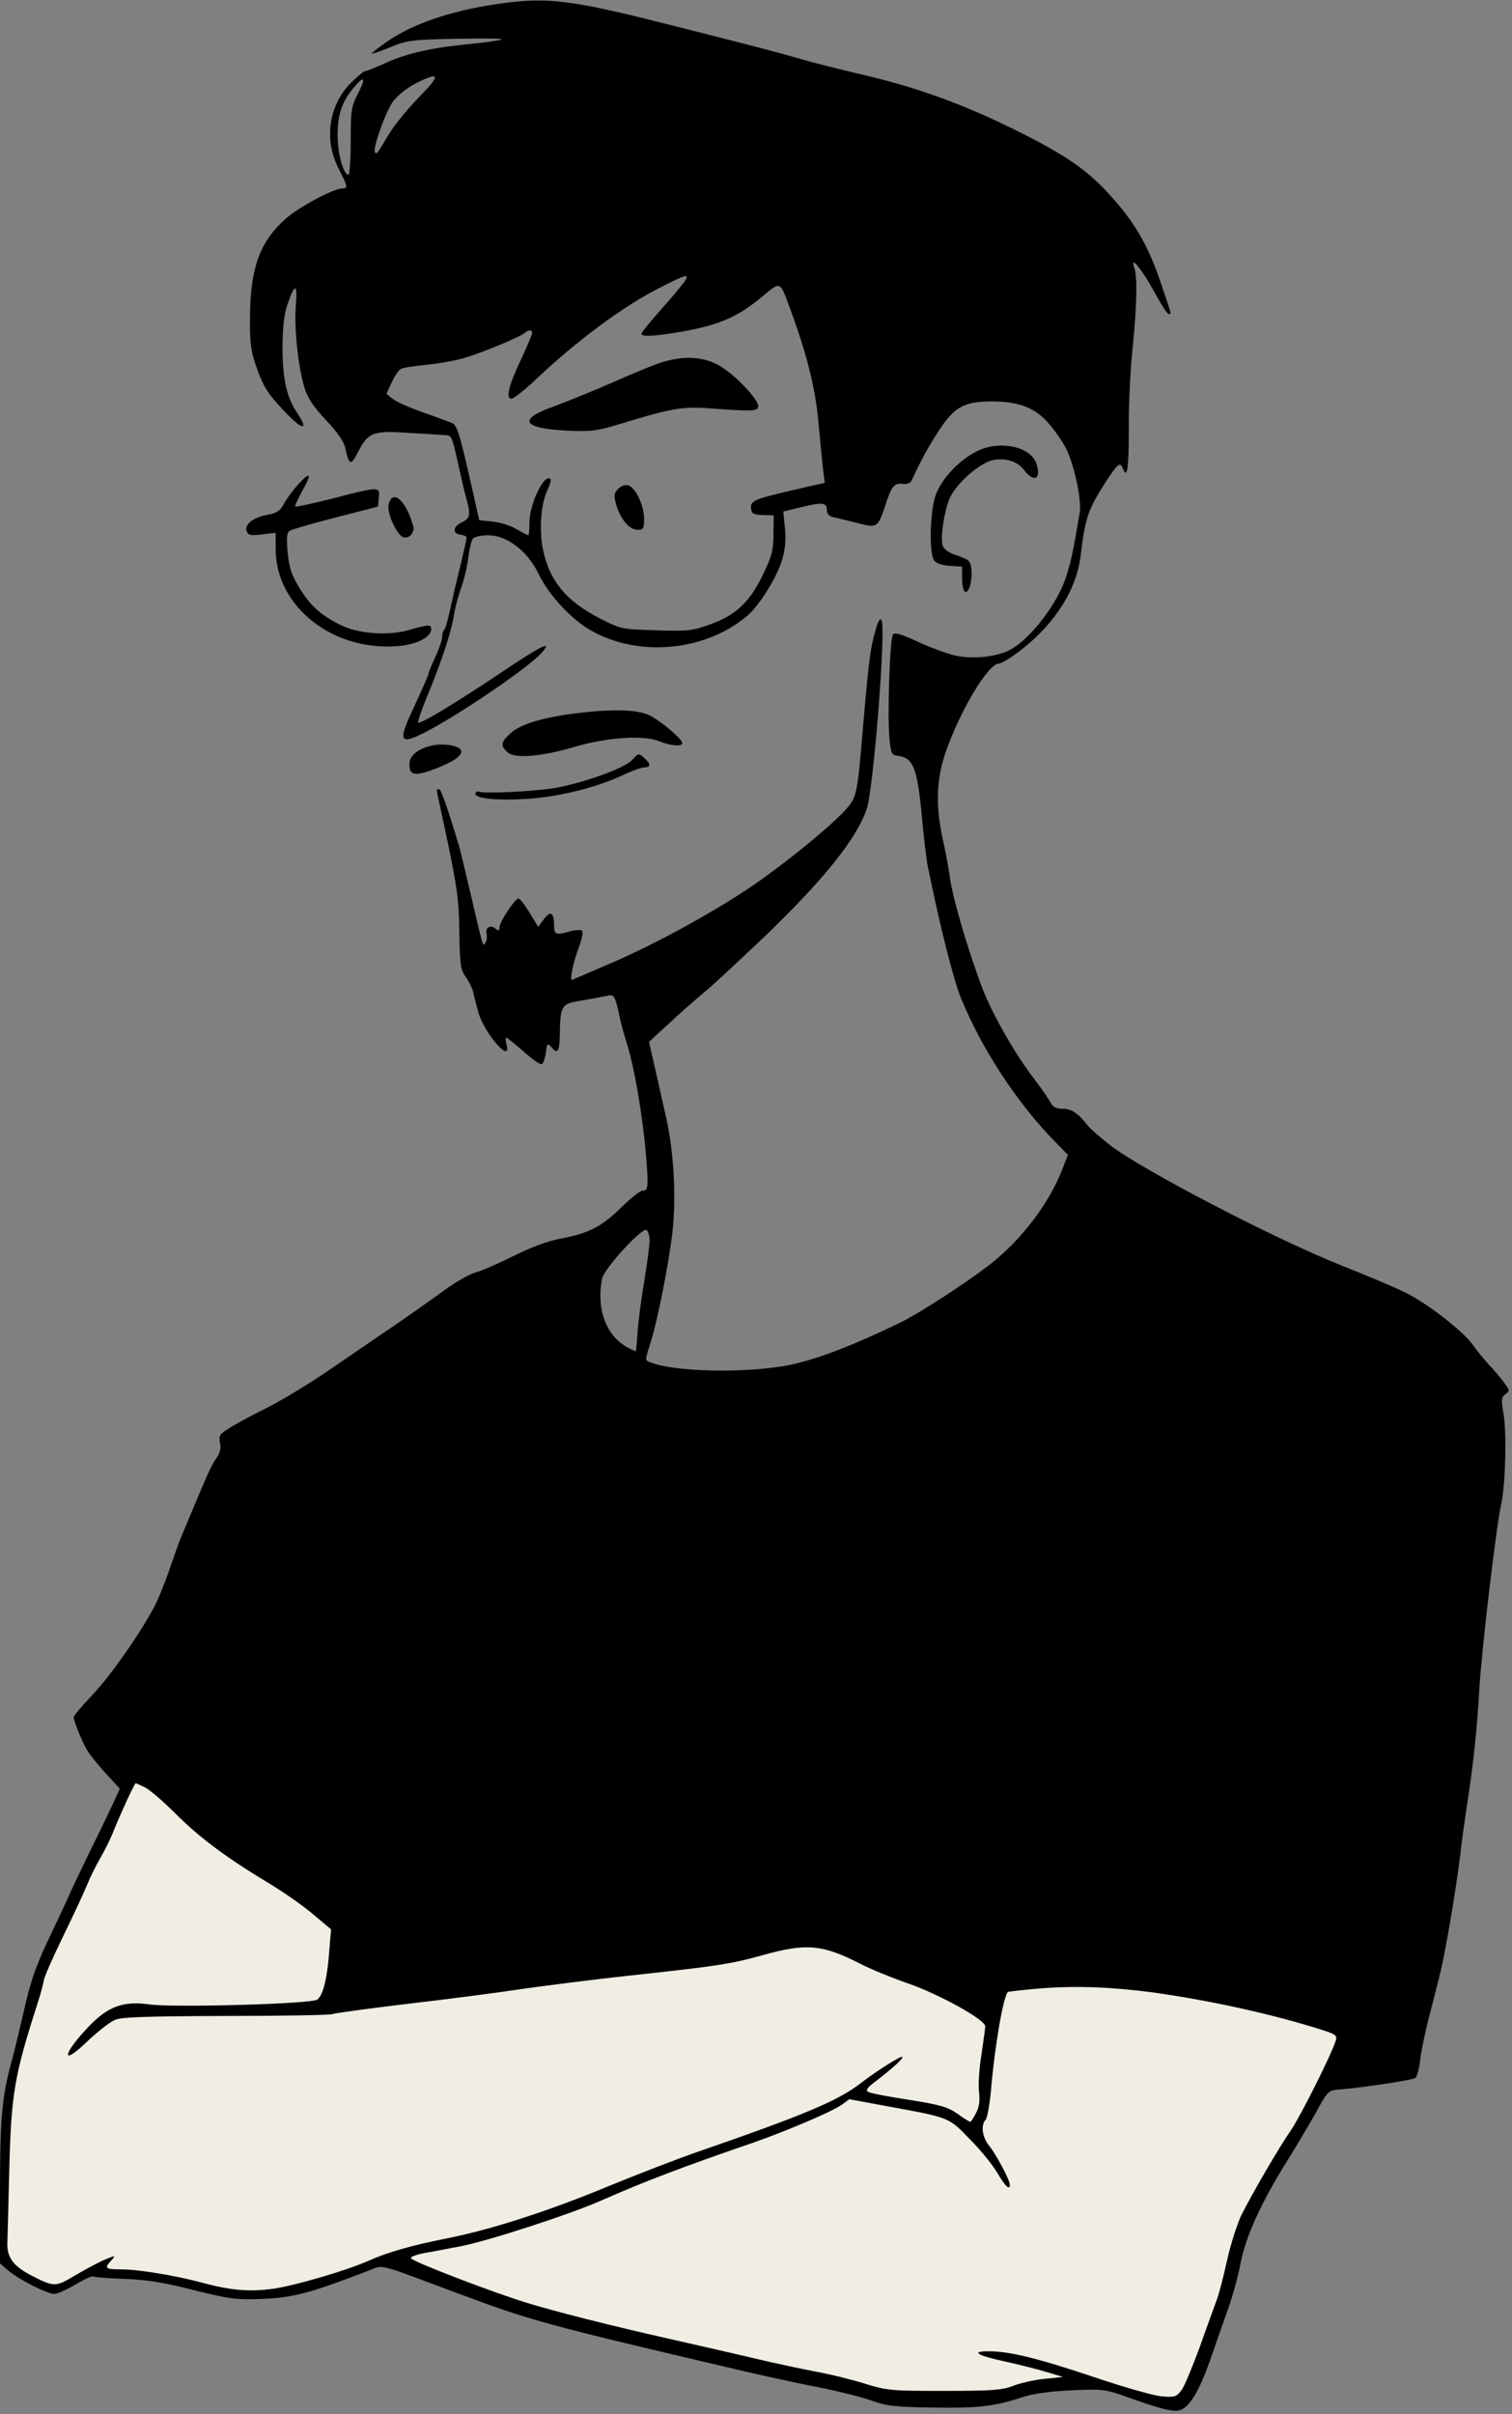 <?xml version="1.0" encoding="UTF-8" standalone="no"?>
<svg
   version="1.0"
   width="554pt"
   height="884pt"
   viewBox="0 0 554 884"
   preserveAspectRatio="xMidYMid meet"
   id="svg9"
   sodipodi:docname="foto-cv.svg"
   inkscape:version="1.4 (86a8ad7, 2024-10-11)"
   xmlns:inkscape="http://www.inkscape.org/namespaces/inkscape"
   xmlns:sodipodi="http://sodipodi.sourceforge.net/DTD/sodipodi-0.dtd"
   xmlns="http://www.w3.org/2000/svg"
   xmlns:svg="http://www.w3.org/2000/svg">
  <rect x="0" y="0" width="554" height="884" fill="#808080" stroke="none"/>
  <defs
     id="defs9" />
  <sodipodi:namedview
     id="namedview9"
     pagecolor="#505050"
     bordercolor="#eeeeee"
     borderopacity="1"
     inkscape:showpageshadow="0"
     inkscape:pageopacity="0"
     inkscape:pagecheckerboard="0"
     inkscape:deskcolor="#505050"
     inkscape:document-units="pt"
     inkscape:zoom="0.7001077"
     inkscape:cx="-74.274286"
     inkscape:cy="632.04561"
     inkscape:window-width="2560"
     inkscape:window-height="1369"
     inkscape:window-x="-8"
     inkscape:window-y="-8"
     inkscape:window-maximized="1"
     inkscape:current-layer="svg9" />
  <g
     id="g12">
    <path
       style="fill:#f0ede3;fill-opacity:1;stroke-width:0.75"
       d="m 481.533,767.025 14.998,-26.782 -13.926,-12.32 c 0,0 -18.211,28.389 -15.533,29.995 2.678,1.607 14.462,9.106 14.462,9.106 z"
       id="path12" />
    <path
       style="fill:#f0ede3;fill-opacity:1;stroke-width:0.75"
       d="m 454.751,824.337 -13.391,38.566 -7.499,16.605 -18.747,-2.143 -18.211,-6.963 -26.782,6.963 -23.568,3.214 -49.278,-9.106 -50.885,-11.248 -77.131,-21.961 -29.46,-10.177 -27.317,9.641 -18.211,2.678 -18.747,-2.678 L 51.421,833.443 33.209,830.765 19.818,839.871 3.214,830.765 0,818.446 2.678,782.558 3.214,764.882 8.57,745.6 28.388,691.501 45.529,658.827 c 0,0 201.398,-20.89 209.968,-19.818 8.57,1.071 116.768,14.998 116.768,14.998 0,0 55.706,20.89 61.062,24.639 5.356,3.749 49.278,19.283 50.349,21.961 1.071,2.678 8.57,25.175 8.57,25.175 l -10.713,43.386 -18.747,35.352 z"
       id="path10" />
    <path
       style="fill:#f0ede3;fill-opacity:1;stroke-width:0.79"
       d="m 50.147,641.501 -10.725,27.095 18.628,1.129 10.725,-22.579 z"
       id="path11" />
  </g>
  <g
     transform="translate(0,884) scale(0.1,-0.1)"
     fill="#000000"
     stroke="none"
     id="g9">
    <path
       d="M1820 8825 c-171 -25 -309 -73 -403 -138 -31 -22 -56 -41 -54 -43 2 -2 32 9 67 23 60 25 78 28 240 31 96 2 172 1 169 -2 -3 -3 -55 -11 -115 -17 -140 -13 -233 -34 -312 -70 -35 -16 -68 -29 -73 -29 -5 0 -29 -19 -53 -43 -81 -82 -100 -207 -46 -313 35 -69 36 -74 14 -74 -31 0 -159 -68 -206 -110 -95 -83 -130 -179 -132 -355 -1 -101 3 -130 22 -185 28 -79 42 -100 105 -167 67 -71 91 -72 44 -2 -37 55 -52 124 -52 239 1 74 6 121 19 157 26 77 37 76 30 -4 -7 -79 8 -225 31 -301 12 -39 32 -70 79 -120 42 -44 66 -79 71 -102 14 -66 21 -67 49 -11 35 67 54 75 181 66 55 -3 113 -7 130 -8 32 -2 29 5 59 -129 8 -36 19 -84 25 -105 16 -57 14 -71 -16 -85 -34 -16 -37 -42 -5 -46 12 -2 22 -6 22 -10 -1 -10 -17 -79 -35 -152 -9 -36 -21 -91 -28 -122 -7 -31 -15 -60 -19 -64 -5 -4 -8 -16 -8 -26 0 -11 -11 -44 -25 -74 -14 -30 -25 -57 -25 -60 0 -7 -16 -42 -67 -153 -40 -88 -34 -104 29 -75 107 48 397 242 452 303 44 49 -1 27 -139 -66 -167 -112 -305 -196 -313 -189 -2 3 14 52 38 108 52 128 85 229 94 290 4 25 16 70 27 99 10 30 22 79 25 109 4 30 11 61 17 68 5 6 31 12 56 12 69 0 145 -59 184 -141 36 -76 122 -169 193 -208 174 -99 418 -76 572 54 43 36 110 143 128 206 11 38 14 72 10 115 l-6 61 70 17 c76 18 90 16 90 -14 0 -13 9 -21 28 -25 15 -3 54 -13 87 -21 70 -18 72 -16 100 69 21 66 32 79 63 75 15 -2 28 3 32 12 39 84 62 125 102 186 55 84 92 104 191 104 99 0 158 -22 207 -78 23 -26 52 -67 65 -92 31 -61 59 -191 51 -238 -24 -142 -31 -174 -49 -232 -31 -99 -132 -231 -207 -270 -50 -26 -139 -35 -202 -20 -29 7 -90 29 -135 50 -60 28 -84 35 -91 27 -12 -15 -21 -300 -13 -382 6 -56 8 -60 32 -63 57 -7 71 -46 89 -246 6 -61 14 -131 19 -156 46 -227 94 -415 122 -485 77 -188 207 -386 346 -527 l46 -47 -18 -46 c-49 -130 -151 -264 -270 -357 -90 -69 -258 -178 -330 -213 -168 -80 -267 -119 -370 -146 -146 -38 -439 -37 -541 2 -21 7 -21 8 -4 61 26 76 70 295 84 418 14 128 5 289 -23 417 -12 51 -30 135 -42 185 l-21 93 74 68 c40 38 96 86 123 109 28 22 130 117 228 210 214 206 332 352 372 463 25 69 72 664 55 694 -5 10 -13 -3 -23 -40 -18 -65 -23 -101 -43 -329 -24 -284 -23 -279 -74 -334 -49 -52 -183 -163 -295 -243 -149 -107 -390 -240 -575 -318 -52 -22 -105 -45 -123 -53 -12 -6 3 65 25 122 10 27 15 53 11 57 -5 5 -24 4 -43 -1 -54 -16 -60 -13 -60 24 0 46 -14 52 -38 19 l-20 -27 -32 52 c-17 29 -36 52 -40 52 -13 0 -70 -86 -70 -106 0 -13 -3 -14 -15 -4 -18 15 -38 3 -32 -20 2 -10 1 -24 -4 -31 -10 -17 -7 -26 -53 171 -20 85 -40 169 -45 185 -41 137 -65 205 -72 205 -11 0 -12 8 6 -75 60 -277 67 -323 68 -452 2 -116 5 -135 23 -160 11 -15 23 -39 27 -53 3 -14 12 -49 20 -78 23 -78 122 -191 103 -117 -4 14 -4 25 0 25 3 0 31 -23 62 -50 31 -28 61 -49 67 -47 5 2 12 21 15 42 4 34 6 36 19 22 23 -29 31 -19 32 41 2 111 5 116 79 128 36 6 77 14 92 17 29 8 32 3 53 -98 4 -16 13 -48 20 -70 29 -89 61 -276 73 -427 8 -106 7 -118 -14 -118 -8 0 -43 -27 -76 -60 -74 -72 -120 -96 -221 -115 -50 -9 -111 -32 -175 -64 -54 -27 -116 -54 -138 -60 -23 -6 -74 -35 -115 -65 -41 -30 -126 -90 -189 -133 -63 -43 -171 -117 -240 -164 -69 -47 -168 -107 -220 -133 -109 -55 -162 -86 -172 -100 -4 -6 -5 -21 -1 -34 3 -15 -1 -33 -13 -50 -19 -26 -33 -58 -89 -192 -15 -36 -33 -78 -40 -95 -7 -16 -27 -73 -45 -125 -18 -52 -44 -115 -58 -140 -58 -106 -158 -247 -222 -315 -39 -41 -70 -78 -70 -83 0 -13 27 -81 47 -117 9 -16 40 -56 69 -87 l53 -58 -26 -57 c-15 -32 -50 -105 -79 -163 -28 -59 -62 -128 -74 -155 -12 -28 -41 -90 -65 -140 -64 -132 -83 -188 -110 -310 -14 -60 -32 -135 -40 -165 -37 -130 -45 -211 -45 -482 l0 -266 31 -27 c40 -33 142 -85 168 -85 11 0 46 16 77 34 32 19 61 33 66 30 5 -3 57 -7 116 -9 81 -3 142 -13 252 -41 134 -33 154 -36 255 -32 111 5 172 21 387 104 55 21 23 29 318 -81 278 -104 318 -115 1065 -290 83 -19 206 -46 275 -59 69 -14 152 -35 185 -47 51 -19 85 -23 220 -25 166 -3 229 4 328 37 38 13 100 22 180 26 115 5 126 4 197 -21 124 -45 178 -59 202 -52 35 9 72 70 111 181 19 55 48 138 65 185 17 47 38 123 47 170 19 99 74 221 168 372 36 57 84 139 109 183 40 74 46 80 78 83 84 6 276 35 286 43 6 5 14 33 17 62 3 28 17 99 32 157 15 58 34 132 42 165 20 81 58 307 73 430 6 55 18 138 25 185 23 144 37 279 45 420 8 143 62 601 81 685 15 69 20 258 8 328 -9 52 -8 60 7 72 17 12 16 14 -7 45 -13 17 -37 46 -54 63 -16 18 -42 49 -56 69 -35 52 -175 160 -256 198 -37 18 -139 61 -228 96 -250 100 -726 348 -847 440 -34 27 -72 59 -82 72 -37 47 -60 62 -93 62 -23 0 -35 6 -44 23 -6 12 -35 54 -65 93 -69 91 -153 240 -186 329 -57 152 -109 333 -118 405 -4 30 -15 89 -24 130 -28 122 -26 220 7 320 52 153 157 330 197 330 10 0 50 25 89 56 122 98 197 219 211 343 16 135 27 166 93 269 43 65 51 71 61 47 16 -42 22 -1 22 138 -1 83 5 215 13 292 17 169 19 271 7 305 -18 50 29 -7 74 -90 24 -44 47 -80 52 -80 11 0 12 -7 -26 106 -51 153 -104 241 -210 352 -79 82 -166 139 -361 233 -178 86 -346 145 -540 189 -71 17 -168 41 -215 55 -97 28 -152 42 -480 125 -363 92 -447 102 -630 75z m-284 -340 c-41 -42 -92 -104 -112 -138 -45 -75 -43 -72 -50 -65 -10 11 38 147 65 185 16 22 51 50 81 66 93 47 97 34 16 -48z m-224 13 c-25 -48 -27 -61 -27 -175 0 -68 -4 -123 -8 -123 -19 0 -40 78 -40 145 0 76 16 123 59 174 39 47 46 37 16 -21z m1199 -685 c-6 -10 -44 -56 -86 -103 -41 -46 -75 -88 -75 -92 0 -12 46 -10 145 7 142 25 209 54 304 134 61 51 59 51 94 -44 65 -176 96 -300 107 -435 6 -63 13 -136 16 -161 l6 -47 -118 -27 c-142 -33 -156 -39 -152 -68 2 -18 10 -22 43 -23 l40 -1 -1 -69 c0 -58 -6 -81 -37 -145 -49 -103 -99 -150 -191 -184 -69 -25 -83 -27 -203 -23 -127 4 -128 4 -208 45 -122 63 -183 138 -206 253 -14 73 -7 164 16 214 10 20 15 39 12 42 -22 22 -77 -91 -77 -158 0 -27 -2 -48 -4 -48 -3 0 -22 10 -43 22 -21 13 -60 25 -87 28 l-50 5 -27 120 c-48 210 -54 228 -75 237 -10 4 -58 22 -107 39 -48 17 -97 39 -109 49 l-22 18 19 41 c10 23 26 46 34 50 9 5 50 11 92 15 42 4 105 15 140 25 64 19 206 77 223 93 13 11 26 10 26 -1 0 -6 -18 -47 -39 -93 -48 -101 -59 -148 -37 -148 8 0 50 33 93 74 145 137 317 265 448 331 97 50 111 54 96 28z m-131 -3516 c0 -18 -9 -86 -20 -152 -11 -66 -22 -149 -24 -185 -3 -36 -5 -66 -6 -68 0 -1 -12 4 -27 12 -82 42 -119 142 -97 254 8 37 146 188 163 178 6 -4 11 -22 11 -39z m-1847 -2003 c18 -10 67 -52 110 -95 85 -86 189 -163 337 -252 52 -31 126 -82 164 -114 l69 -58 -7 -85 c-7 -94 -22 -155 -43 -172 -19 -16 -524 -30 -614 -18 -97 14 -154 -7 -225 -82 -97 -102 -101 -147 -5 -54 38 36 84 72 103 80 25 10 120 13 410 14 207 0 382 3 387 7 6 3 124 19 263 36 139 16 327 40 418 54 91 13 271 36 400 50 333 36 378 43 496 76 158 44 217 39 354 -31 41 -21 122 -54 180 -74 114 -40 280 -132 280 -156 0 -8 -7 -55 -14 -104 -8 -48 -12 -109 -9 -135 4 -34 1 -57 -11 -79 -9 -18 -19 -32 -21 -32 -2 0 -24 13 -47 30 -36 25 -65 33 -178 51 -74 11 -141 24 -149 29 -10 5 -4 15 24 36 69 53 106 87 101 92 -5 5 -95 -52 -156 -99 -81 -62 -207 -115 -592 -248 -81 -28 -227 -85 -325 -125 -219 -91 -428 -159 -593 -192 -135 -27 -219 -51 -291 -83 -78 -35 -270 -91 -348 -102 -86 -12 -155 -6 -256 21 -98 27 -238 50 -301 50 -59 0 -63 4 -36 33 17 19 16 19 -23 3 -22 -9 -70 -35 -108 -57 -73 -44 -78 -44 -157 -4 -71 36 -95 68 -93 123 1 26 4 146 7 267 7 279 19 345 102 604 13 40 24 80 24 89 0 8 32 81 71 161 39 80 79 166 89 191 10 25 31 68 47 95 16 28 36 68 45 90 26 66 81 185 85 185 2 0 18 -7 36 -16z m3692 -750 c215 -30 448 -82 628 -140 42 -14 47 -19 41 -37 -16 -51 -125 -268 -161 -323 -48 -69 -144 -235 -185 -316 -15 -32 -39 -106 -52 -165 -13 -59 -30 -126 -39 -148 -8 -22 -36 -98 -61 -169 -26 -71 -55 -141 -66 -157 -19 -26 -25 -28 -73 -24 -29 2 -140 34 -247 70 -209 70 -311 95 -387 95 -68 0 -44 -15 62 -38 50 -11 117 -28 150 -38 l60 -18 -69 -7 c-39 -4 -90 -16 -115 -26 -39 -15 -76 -18 -251 -18 -195 0 -209 1 -293 27 -48 15 -126 34 -175 43 -48 9 -152 31 -232 50 -80 19 -217 50 -305 70 -214 48 -422 101 -520 131 -128 39 -412 148 -429 164 -4 5 16 13 45 19 30 5 92 17 139 26 102 20 403 118 515 168 152 67 298 123 555 211 123 43 287 113 323 138 l29 21 146 -27 c224 -41 218 -39 297 -121 39 -39 84 -95 100 -123 29 -49 45 -64 45 -42 0 17 -51 113 -76 143 -25 30 -31 76 -13 94 6 6 15 55 20 109 14 166 47 354 63 360 6 2 61 8 121 13 129 10 258 5 410 -15z"
       id="path1" />
    <path
       d="M2430 7515 c-25 -7 -106 -40 -180 -73 -75 -33 -174 -73 -220 -90 -135 -47 -117 -81 49 -89 84 -4 107 -1 181 21 199 61 239 68 335 61 166 -12 179 -11 183 6 4 23 -83 116 -142 150 -58 33 -126 37 -206 14z"
       id="path2" />
    <path
       d="M2264 7049 c-15 -16 -15 -25 -6 -58 16 -53 48 -91 78 -91 21 0 24 4 24 40 0 50 -32 116 -59 123 -12 3 -27 -3 -37 -14z"
       id="path3" />
    <path
       d="M3580 7188 c-68 -34 -133 -104 -153 -165 -20 -62 -23 -211 -4 -236 7 -10 30 -17 57 -19 l45 -3 0 -44 c0 -24 5 -46 11 -48 23 -8 34 97 12 114 -7 6 -30 16 -50 22 -22 7 -40 21 -44 33 -9 29 5 124 25 172 19 44 80 104 132 131 47 25 113 13 141 -26 36 -48 65 -33 45 24 -21 62 -134 86 -217 45z"
       id="path4" />
    <path
       d="M1089 7062 c-19 -21 -41 -52 -50 -69 -13 -24 -26 -32 -58 -38 -52 -9 -87 -35 -77 -60 5 -15 14 -17 56 -12 l50 6 0 -59 c0 -214 215 -380 457 -355 64 7 113 33 113 61 0 18 -9 18 -78 -2 -80 -24 -191 -15 -258 19 -72 37 -108 70 -148 136 -28 46 -37 73 -42 128 -5 53 -3 72 7 79 7 5 83 27 169 49 l155 40 3 33 c4 41 3 41 -168 -3 -74 -19 -136 -32 -138 -30 -3 2 10 29 27 60 36 64 28 71 -20 17z"
       id="path5" />
    <path
       d="M1424 6993 c-8 -29 29 -111 53 -120 21 -8 44 17 37 41 -27 95 -76 137 -90 79z"
       id="path6" />
    <path
       d="M2110 6228 c-120 -15 -200 -39 -237 -71 -38 -34 -41 -47 -13 -72 27 -24 122 -16 245 20 117 35 254 44 309 21 42 -17 86 -21 86 -7 0 14 -76 79 -119 101 -45 22 -132 25 -271 8z"
       id="path7" />
    <path
       d="M1583 6110 c-53 -12 -83 -37 -83 -69 0 -42 22 -45 103 -13 72 29 100 53 82 70 -15 14 -66 20 -102 12z"
       id="path8" />
    <path
       d="M2315 6056 c-27 -29 -174 -82 -279 -101 -76 -13 -258 -22 -281 -14 -5 2 -11 0 -13 -6 -5 -18 71 -27 178 -21 118 6 259 40 359 86 35 17 72 30 82 30 24 0 24 12 1 33 -22 20 -22 20 -47 -7z"
       id="path9" />
  </g>
</svg>
